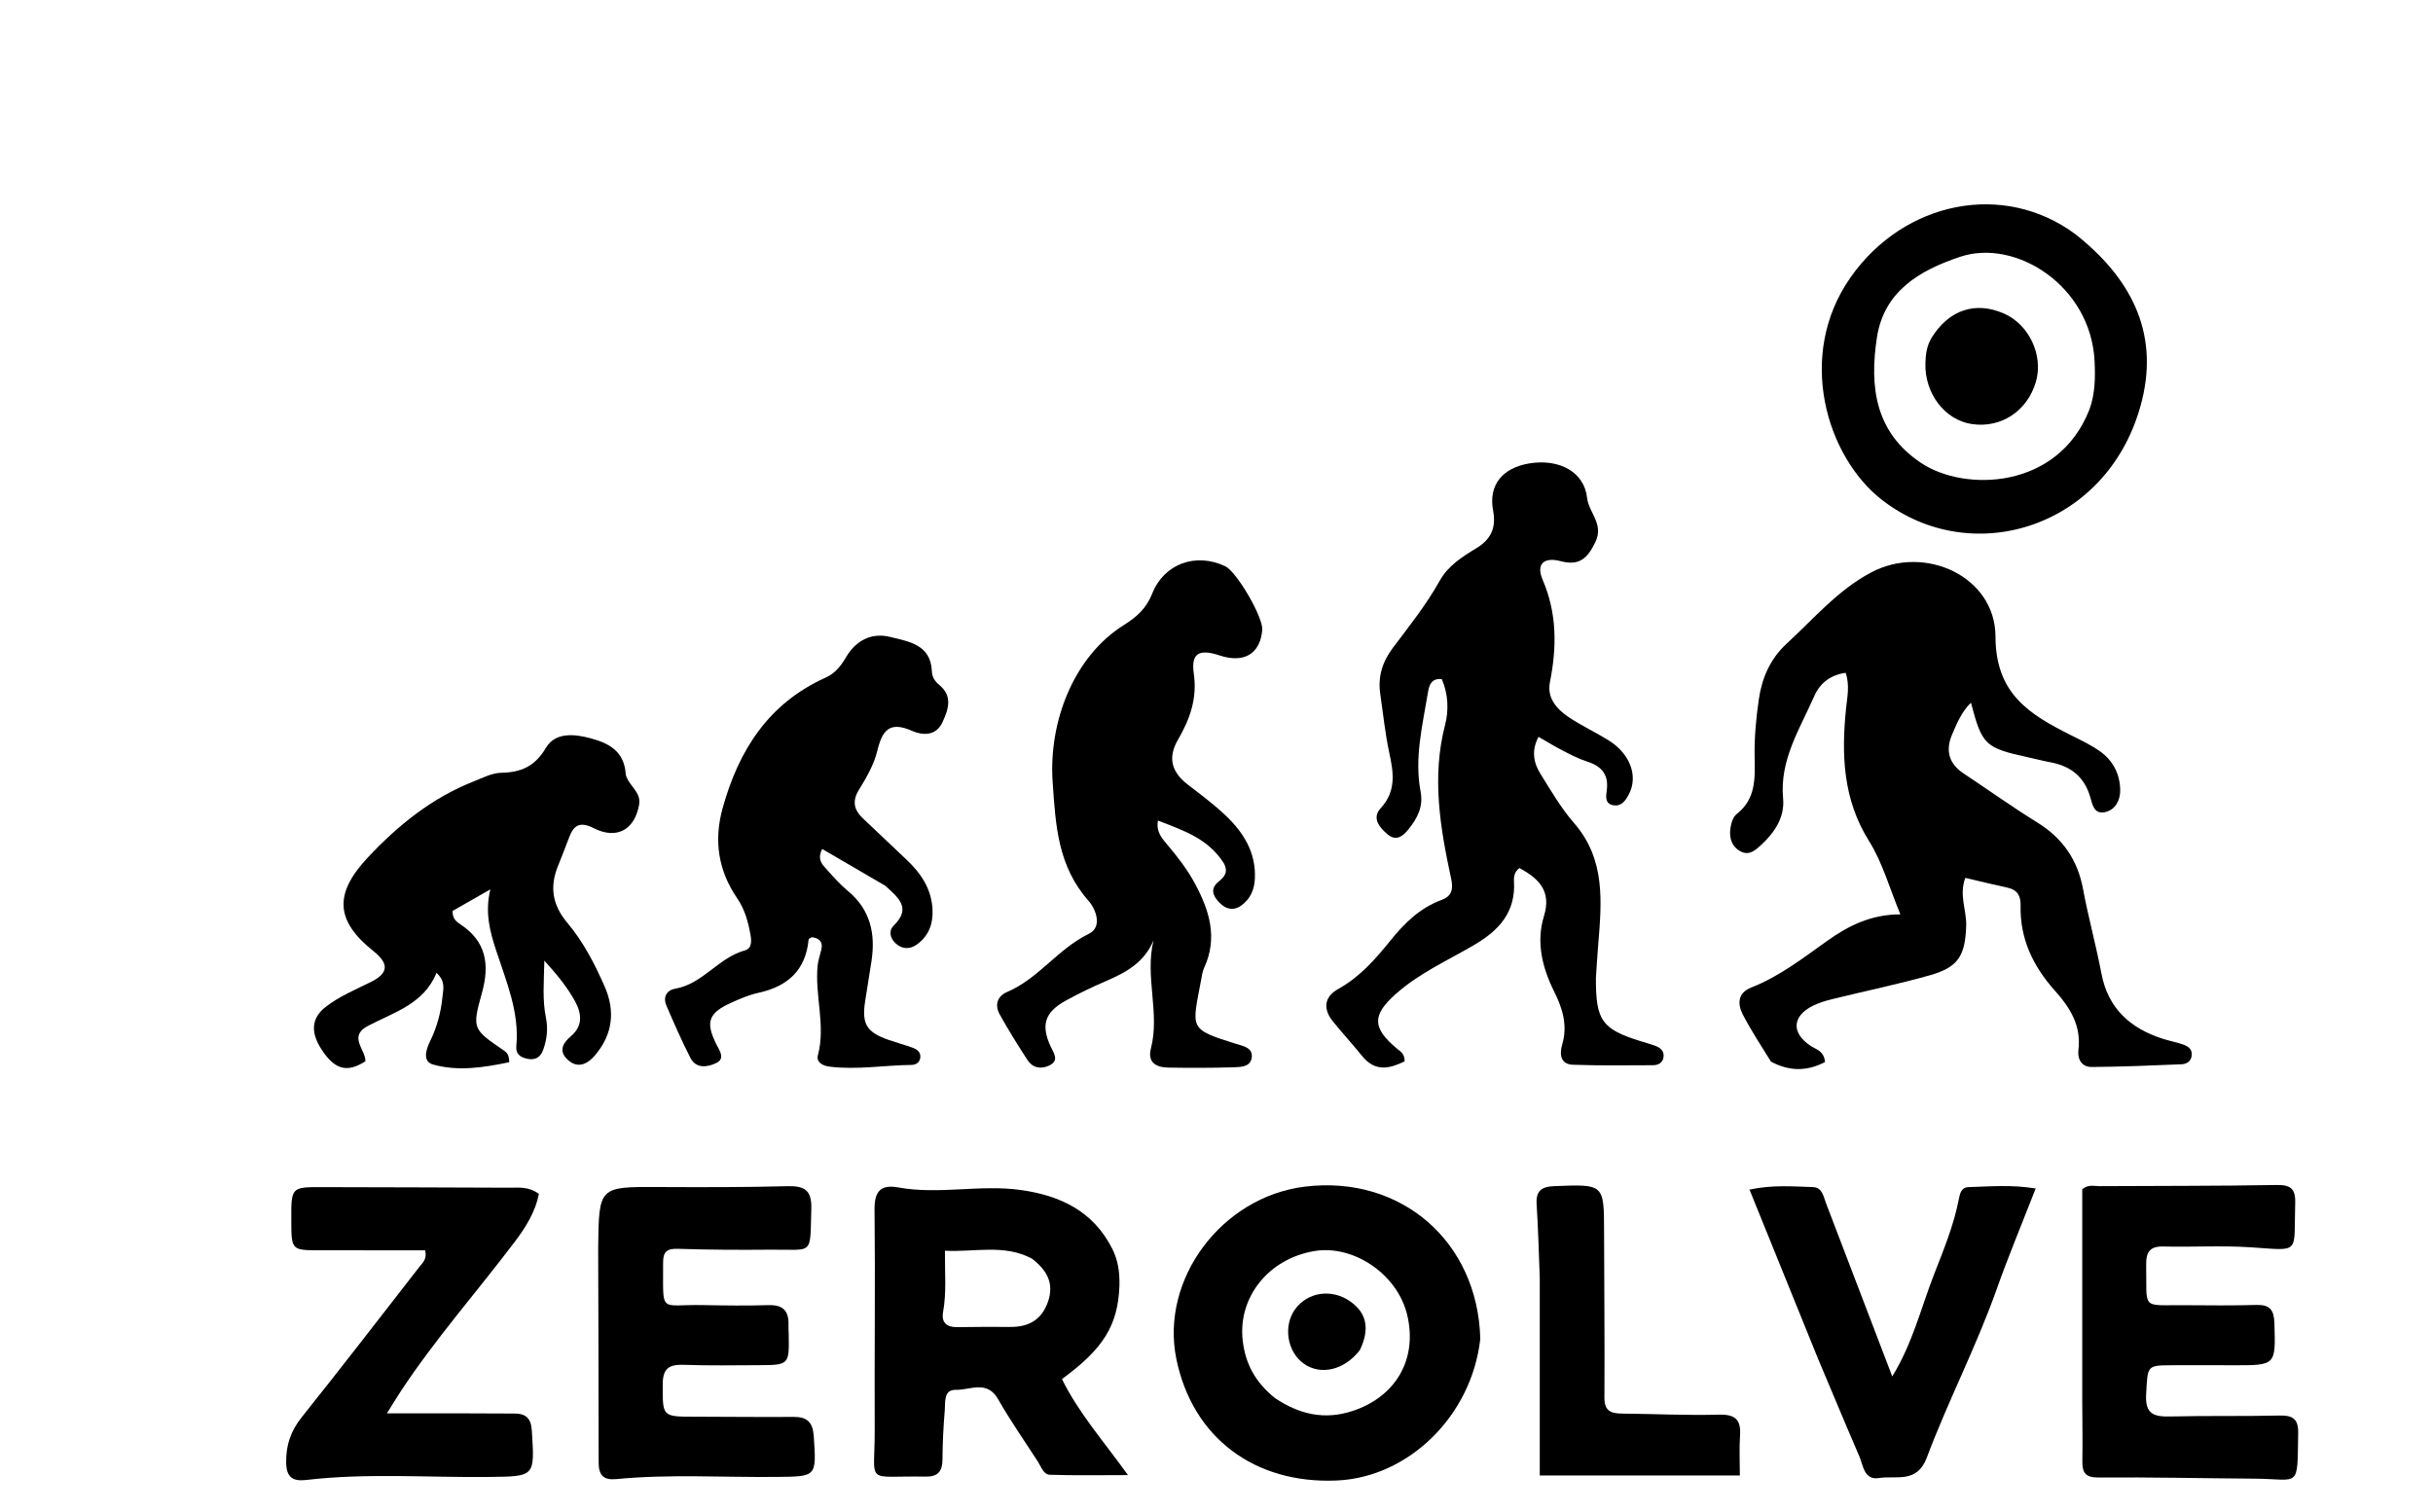 <svg version="1.1" id="Layer_1" xmlns="http://www.w3.org/2000/svg" xmlns:xlink="http://www.w3.org/1999/xlink" x="0px" y="0px"
	 width="100%" viewBox="0 0 592 368" enable-background="new 0 0 592 368" xml:space="preserve">
<path fill="#000000" opacity="1" stroke="none" 
	d="
M430.917,258.383 
	C428.436,254.387 426.058,250.76 424.071,246.93 
	C422.711,244.308 422.826,241.622 426.137,240.327 
	C433.057,237.621 438.805,233.085 444.787,228.848 
	C449.809,225.29 455.309,222.536 462.407,222.538 
	C459.763,216.192 458.072,209.955 454.789,204.716 
	C448.421,194.555 448.039,183.714 449.179,172.448 
	C449.461,169.665 450.112,166.897 449.108,163.751 
	C445.422,164.24 442.832,166.259 441.462,169.389 
	C437.963,177.386 432.987,184.896 433.867,194.35 
	C434.291,198.897 431.796,202.653 428.462,205.698 
	C427.101,206.941 425.622,208.28 423.596,207.246 
	C421.389,206.119 420.74,204.005 421.027,201.745 
	C421.187,200.481 421.638,198.861 422.545,198.15 
	C427.316,194.413 427.03,189.376 426.936,184.11 
	C426.854,179.475 427.29,174.788 427.96,170.192 
	C428.716,165.005 430.723,160.336 434.754,156.628 
	C441.355,150.557 447.207,143.602 455.293,139.314 
	C468.361,132.382 485.518,140.317 485.544,154.93 
	C485.568,169 493.99,173.952 504.007,178.976 
	C506.381,180.166 508.812,181.325 510.968,182.85 
	C514.132,185.086 515.826,188.395 515.887,192.239 
	C515.926,194.658 514.819,197.047 512.244,197.645 
	C509.505,198.28 509.124,195.766 508.573,193.897 
	C507.143,189.054 503.838,186.447 498.989,185.54 
	C497.191,185.204 495.419,184.731 493.63,184.342 
	C483.001,182.032 482.292,181.368 479.58,171.02 
	C477.31,173.194 476.191,175.986 475.015,178.691 
	C473.339,182.548 474.122,185.815 477.774,188.236 
	C483.742,192.191 489.568,196.373 495.656,200.131 
	C501.866,203.965 505.526,209.234 506.857,216.417 
	C508.128,223.28 510.011,230.028 511.31,236.886 
	C512.922,245.396 518.261,250.216 526.121,252.773 
	C527.7,253.287 529.348,253.593 530.924,254.116 
	C532.212,254.544 533.462,255.17 533.292,256.872 
	C533.151,258.277 532.055,258.965 530.888,259.015 
	C523.581,259.325 516.269,259.627 508.957,259.682 
	C506.537,259.7 505.44,257.788 505.723,255.511 
	C506.453,249.641 503.692,245.22 500.036,241.147 
	C494.724,235.229 491.463,228.499 491.655,220.378 
	C491.71,218.082 490.893,216.56 488.486,216.044 
	C485.105,215.319 481.747,214.486 478.193,213.656 
	C476.624,217.918 478.552,221.606 478.416,225.339 
	C478.156,232.519 476.593,235.374 469.615,237.348 
	C461.78,239.565 453.783,241.204 445.87,243.152 
	C444.268,243.546 442.649,244.032 441.175,244.755 
	C436.022,247.281 435.806,251.418 440.603,254.564 
	C441.942,255.442 443.807,255.752 444.063,258.473 
	C439.883,260.666 435.614,260.875 430.917,258.383 
z"/>
<path fill="#000000" opacity="1" stroke="none" 
	d="
M388.318,238.046 
	C388.283,248.423 389.791,250.477 399.265,253.421 
	C400.377,253.767 401.504,254.069 402.599,254.462 
	C403.943,254.945 405.033,255.75 404.761,257.37 
	C404.531,258.738 403.393,259.247 402.167,259.25 
	C395.673,259.269 389.173,259.372 382.687,259.131 
	C379.652,259.019 379.451,256.489 380.101,254.281 
	C381.479,249.601 380.255,245.517 378.168,241.335 
	C375.281,235.551 373.718,229.327 375.678,222.962 
	C377.586,216.769 374.333,213.799 369.719,211.254 
	C368.511,212.153 368.317,213.351 368.384,214.487 
	C368.828,221.985 364.776,226.417 358.686,229.988 
	C352.242,233.767 345.338,236.833 339.658,241.879 
	C333.864,247.027 333.836,250.102 339.817,255.139 
	C340.693,255.877 341.824,256.398 341.765,258.323 
	C338.148,260.051 334.655,260.99 331.448,257.023 
	C329.146,254.176 326.659,251.477 324.355,248.631 
	C321.869,245.561 322.16,242.624 325.645,240.682 
	C330.886,237.761 334.683,233.416 338.355,228.867 
	C341.737,224.676 345.513,220.963 350.714,219.048 
	C353.203,218.131 353.668,216.511 353.107,213.912 
	C350.434,201.522 348.32,189.128 351.62,176.416 
	C352.547,172.847 352.384,168.871 350.818,165.281 
	C348.227,165.003 347.72,166.894 347.475,168.384 
	C346.157,176.41 344.102,184.435 345.658,192.635 
	C346.367,196.375 344.856,199.142 342.756,201.782 
	C341.479,203.387 339.793,204.865 337.679,203.102 
	C335.699,201.452 333.722,199.132 335.925,196.734 
	C339.784,192.533 339.089,188.08 338.04,183.212 
	C337.026,178.507 336.549,173.685 335.847,168.913 
	C335.233,164.734 336.337,161.101 338.895,157.699 
	C342.892,152.381 347.058,147.173 350.321,141.327 
	C352.342,137.706 355.762,135.529 359.188,133.446 
	C362.712,131.305 364.121,128.555 363.304,124.248 
	C362.126,118.039 365.609,113.849 372.131,112.781 
	C379.49,111.575 385.502,114.951 386.166,121.133 
	C386.557,124.779 390.33,127.501 388.186,131.938 
	C386.286,135.87 384.292,137.778 379.776,136.583 
	C375.673,135.497 373.701,137.229 375.358,141.097 
	C378.887,149.337 378.819,157.51 377.13,166.024 
	C376.348,169.967 378.887,172.696 381.917,174.691 
	C384.967,176.699 388.31,178.257 391.416,180.187 
	C396.675,183.456 398.657,188.935 396.333,193.332 
	C395.52,194.871 394.513,196.323 392.545,195.979 
	C390.46,195.614 390.765,193.784 390.957,192.359 
	C391.475,188.516 389.705,186.46 386.174,185.34 
	C384.127,184.69 382.185,183.668 380.262,182.686 
	C378.355,181.712 376.53,180.577 374.361,179.337 
	C372.589,182.622 373.118,185.605 374.824,188.335 
	C377.379,192.425 379.827,196.674 382.975,200.283 
	C390.752,209.198 389.713,219.625 388.862,230.117 
	C388.66,232.604 388.499,235.093 388.318,238.046 
z"/>
<path fill="#000000" opacity="1" stroke="none" 
	d="
M297.753,210.046 
	C293.918,204.037 287.905,202.113 281.755,199.703 
	C281.258,202.526 282.794,204.104 284.138,205.702 
	C286.611,208.641 288.944,211.666 290.768,215.065 
	C294.271,221.591 296.368,228.246 292.996,235.532 
	C292.585,236.418 292.453,237.447 292.27,238.424 
	C290.018,250.47 289.101,250.411 300.817,254.066 
	C302.462,254.579 304.866,254.966 304.582,257.35 
	C304.305,259.667 301.93,259.7 300.187,259.753 
	C294.862,259.913 289.527,259.93 284.2,259.825 
	C281.34,259.769 279.159,258.593 280.04,255.183 
	C282.286,246.488 278.504,237.714 280.677,228.863 
	C278.412,234.252 273.985,236.68 269.162,238.75 
	C265.798,240.193 262.479,241.781 259.278,243.555 
	C254.182,246.381 253.24,249.488 255.656,254.727 
	C256.417,256.379 257.82,258.113 255.272,259.333 
	C253.246,260.303 251.244,259.9 249.984,257.951 
	C247.632,254.317 245.322,250.643 243.234,246.854 
	C242.014,244.639 242.618,242.46 245.038,241.432 
	C252.695,238.18 257.426,230.915 264.911,227.285 
	C268.491,225.548 266.412,220.971 264.955,219.338 
	C257.375,210.845 256.855,200.97 256.127,190.219 
	C255.153,175.834 261.123,159.819 273.524,152.081 
	C276.559,150.187 278.95,148.035 280.347,144.493 
	C283.24,137.156 290.998,134.425 298.116,137.81 
	C300.945,139.155 307.403,150.276 307.133,153.336 
	C306.619,159.148 302.696,161.484 296.751,159.517 
	C291.774,157.87 289.757,158.959 290.478,163.93 
	C291.361,170.012 289.501,175.08 286.614,180.052 
	C284.065,184.444 285.101,187.933 288.986,190.93 
	C292.149,193.371 295.381,195.767 298.266,198.516 
	C302.604,202.649 305.652,207.519 305.335,213.888 
	C305.202,216.551 304.241,218.75 302.09,220.335 
	C300.136,221.774 298.27,221.294 296.712,219.685 
	C295.19,218.113 294.329,216.348 296.5,214.574 
	C297.88,213.447 298.988,212.274 297.753,210.046 
z"/>
<path fill="#000000" opacity="1" stroke="none" 
	d="
M152.263,188.547 
	C153.039,191.404 156.097,192.681 155.497,195.943 
	C154.406,201.875 150.129,204.414 144.509,201.578 
	C141.172,199.893 139.633,200.73 138.473,203.824 
	C137.598,206.157 136.69,208.479 135.758,210.79 
	C133.704,215.884 134.402,220.274 138.074,224.629 
	C141.934,229.208 144.715,234.601 147.129,240.106 
	C149.779,246.151 149.052,251.844 144.736,256.886 
	C142.982,258.935 140.651,260.157 138.225,257.998 
	C135.909,255.937 136.775,254.002 138.922,252.175 
	C141.832,249.7 141.603,246.742 139.881,243.622 
	C138.025,240.259 135.641,237.315 132.453,233.797 
	C132.35,238.91 131.938,243.286 132.834,247.667 
	C133.386,250.366 133.083,252.975 132.163,255.524 
	C131.503,257.354 130.181,258.103 128.239,257.668 
	C126.608,257.304 125.454,256.524 125.633,254.632 
	C126.414,246.374 123.213,238.931 120.74,231.374 
	C119.223,226.738 117.946,222.164 119.31,216.451 
	C115.695,218.516 112.783,220.179 110.123,221.698 
	C110.076,223.662 111.14,224.382 112.047,224.981 
	C118.335,229.129 119.171,234.795 117.276,241.611 
	C114.83,250.411 114.989,250.455 122.615,255.673 
	C123.322,256.156 123.895,256.73 123.907,258.523 
	C117.854,259.767 111.601,260.818 105.399,259.091 
	C102.713,258.343 103.685,255.393 104.624,253.474 
	C106.336,249.978 107.31,246.315 107.676,242.491 
	C107.841,240.761 108.469,238.837 106.21,236.771 
	C103.105,244.402 95.809,246.367 89.5,249.698 
	C84.643,252.262 89.009,255.465 88.909,258.298 
	C84.677,260.999 81.832,260.411 78.832,256.282 
	C75.416,251.58 75.567,247.853 79.371,244.957 
	C82.708,242.416 86.566,240.822 90.293,238.968 
	C94.564,236.844 94.669,234.514 90.925,231.534 
	C81.534,224.055 81.255,217.462 89.555,208.632 
	C96.951,200.763 105.165,194.148 115.296,190.164 
	C117.457,189.314 119.696,188.126 121.92,188.081 
	C126.777,187.981 130.139,186.556 132.818,182.027 
	C135.109,178.153 139.771,178.611 143.751,179.693 
	C148.089,180.873 151.953,182.791 152.263,188.547 
z"/>
<path fill="#000000" opacity="1" stroke="none" 
	d="
M215.42,215.58 
	C210.126,212.478 205.133,209.574 200.062,206.623 
	C198.676,209.274 200.244,210.567 201.398,211.869 
	C202.941,213.612 204.525,215.358 206.31,216.838 
	C211.789,221.381 213.076,227.253 212.048,233.934 
	C211.543,237.216 210.991,240.492 210.491,243.775 
	C209.659,249.246 210.892,251.246 216.266,253.106 
	C218.152,253.759 220.084,254.282 221.963,254.952 
	C223.097,255.357 224.119,256.029 223.919,257.465 
	C223.756,258.635 222.799,259.169 221.775,259.18 
	C215.128,259.251 208.503,260.426 201.842,259.597 
	C200.214,259.395 198.555,258.566 199.018,256.811 
	C200.951,249.489 198.212,242.241 198.951,234.972 
	C199.084,233.66 199.553,232.384 199.853,231.088 
	C200.306,229.134 199.285,228.329 197.535,228.09 
	C197.247,228.286 196.772,228.444 196.753,228.645 
	C196.047,236.203 191.592,240.105 184.459,241.65 
	C182.207,242.138 180.027,243.092 177.91,244.045 
	C172.385,246.533 171.619,248.744 174.28,254.111 
	C175.083,255.729 176.597,257.635 174.172,258.765 
	C172.108,259.728 169.373,260.147 168.003,257.481 
	C165.875,253.342 164.014,249.059 162.169,244.782 
	C161.262,242.679 162.154,241.007 164.333,240.621 
	C171.049,239.433 174.836,233.046 181.249,231.306 
	C183.019,230.825 182.865,228.925 182.595,227.433 
	C182.032,224.316 181.22,221.316 179.366,218.61 
	C174.774,211.907 173.646,204.618 175.82,196.732 
	C179.715,182.599 187.007,171.178 200.845,164.938 
	C203.292,163.834 204.622,162.038 205.949,159.806 
	C208.273,155.901 212.055,153.891 216.559,155.009 
	C221.106,156.137 226.477,156.844 226.741,163.369 
	C226.802,164.861 227.511,165.843 228.577,166.73 
	C231.897,169.493 230.732,172.722 229.307,175.806 
	C227.74,179.199 224.409,178.984 221.95,177.89 
	C216.44,175.439 214.678,177.719 213.459,182.76 
	C212.657,186.078 210.837,189.244 209.014,192.194 
	C207.25,195.05 207.819,197.149 210.021,199.232 
	C213.528,202.548 217.016,205.884 220.536,209.186 
	C224.045,212.476 226.619,216.269 226.898,221.231 
	C227.096,224.763 226.003,227.848 223.007,229.93 
	C221.347,231.083 219.486,231.02 217.947,229.607 
	C216.542,228.317 216.152,226.536 217.537,225.175 
	C221.781,221.005 218.598,218.463 215.42,215.58 
z"/>
<path fill="#000000" opacity="1" stroke="none" 
	d="
M272.382,312.97 
	C272.002,322.578 268.512,328.223 258.4,335.632 
	C262.363,343.745 268.4,350.59 274.466,359.008 
	C267.395,359.008 261.407,359.132 255.431,358.923 
	C253.897,358.869 253.324,356.943 252.523,355.701 
	C249.273,350.669 245.828,345.747 242.869,340.548 
	C240.163,335.794 236.067,338.327 232.61,338.251 
	C229.519,338.182 230.053,341.259 229.883,343.257 
	C229.543,347.229 229.35,351.223 229.324,355.21 
	C229.304,358.132 228.193,359.432 225.168,359.376 
	C210.105,359.096 212.903,361.738 212.835,347.816 
	C212.749,330.006 212.99,312.193 212.794,294.384 
	C212.744,289.845 214.35,288.229 218.626,289.004 
	C228.552,290.804 238.559,288.208 248.503,289.637 
	C258.064,291.012 265.974,294.785 270.586,303.822 
	C271.992,306.575 272.474,309.475 272.382,312.97 
M251.06,306.302 
	C244.304,302.729 237.192,304.783 229.925,304.399 
	C229.873,309.755 230.334,314.562 229.471,319.321 
	C229.011,321.857 230.336,323.02 232.857,322.995 
	C237.182,322.952 241.507,322.898 245.832,322.943 
	C250.336,322.989 253.506,321.171 255.007,316.782 
	C256.443,312.58 255.039,309.327 251.06,306.302 
z"/>
<path fill="#000000" opacity="1" stroke="none" 
	d="
M360.187,325.836 
	C358.109,344.555 342.79,359.522 325.344,360.317 
	C305.195,361.236 290.112,349.815 286.223,330.692 
	C282.287,311.336 297.252,291.286 317.489,288.803 
	C340.787,285.944 359.574,302.039 360.187,325.836 
M310.284,340.298 
	C316.109,344.19 322.237,345.681 329.166,343.381 
	C339.702,339.885 344.989,330.708 342.379,319.935 
	C340.006,310.142 329.376,302.87 319.794,304.484 
	C308.703,306.352 301.203,315.663 302.372,326.199 
	C302.983,331.711 305.314,336.35 310.284,340.298 
z"/>
<path fill="#000000" opacity="1" stroke="none" 
	d="
M506.653,340.999 
	C506.655,323.392 506.655,306.285 506.655,289.43 
	C508.162,288.178 509.54,288.691 510.822,288.684 
	C525.147,288.599 539.474,288.655 553.796,288.404 
	C557.243,288.344 558.585,289.157 558.471,292.801 
	C558.074,305.433 560.021,304.355 547.415,303.551 
	C540.446,303.107 533.425,303.543 526.432,303.371 
	C523.074,303.288 522.151,304.728 522.211,307.873 
	C522.42,318.934 520.822,317.58 531.564,317.657 
	C537.395,317.699 543.229,317.76 549.055,317.595 
	C552.317,317.502 553.314,318.823 553.41,322.004 
	C553.721,332.312 553.836,332.304 543.381,332.276 
	C538.383,332.263 533.385,332.238 528.388,332.27 
	C522.284,332.309 522.593,332.35 522.198,339.42 
	C521.924,344.328 524.284,344.831 528.196,344.736 
	C537.02,344.523 545.855,344.723 554.679,344.51 
	C557.87,344.433 559.25,345.362 559.194,348.698 
	C558.962,362.576 559.725,359.95 548.565,359.874 
	C535.911,359.788 523.257,359.488 510.605,359.593 
	C507.262,359.62 506.637,358.281 506.684,355.492 
	C506.764,350.829 506.672,346.163 506.653,340.999 
z"/>
<path fill="#000000" opacity="1" stroke="none" 
	d="
M145.548,303.641 
	C145.729,288.78 145.729,288.835 160.119,288.897 
	C170.611,288.942 181.109,288.975 191.595,288.694 
	C195.826,288.581 197.556,289.7 197.411,294.265 
	C197.045,305.762 198.129,304.047 187.415,304.146 
	C179.923,304.215 172.425,304.182 164.938,303.932 
	C162.277,303.843 161.332,304.675 161.347,307.26 
	C161.419,319.988 160.216,317.417 171.059,317.628 
	C176.387,317.732 181.722,317.8 187.047,317.64 
	C190.504,317.537 191.946,319.041 191.855,322.353 
	C191.832,323.184 191.894,324.018 191.91,324.85 
	C192.057,332.075 191.942,332.223 184.875,332.255 
	C178.712,332.283 172.544,332.387 166.389,332.169 
	C162.868,332.045 161.263,332.984 161.255,336.866 
	C161.241,344.807 161.05,344.789 169.109,344.794 
	C177.104,344.799 185.099,344.909 193.093,344.844 
	C196.419,344.817 197.783,346.156 198.007,349.551 
	C198.66,359.454 198.776,359.351 188.853,359.451 
	C175.871,359.581 162.873,358.728 149.91,359.983 
	C146.902,360.274 145.667,359.047 145.667,356.036 
	C145.667,338.727 145.588,321.418 145.548,303.641 
z"/>
<path fill="#000000" opacity="1" stroke="none" 
	d="
M504.953,56.974 
	C518.327,67.506 525.313,80.648 521.205,97.375 
	C513.648,128.147 480.094,138.912 457.895,121.643 
	C444.469,111.199 436.901,86.511 450.315,67.458 
	C463.374,48.908 487.541,44.068 504.953,56.974 
M508.393,99.685 
	C509.8,95.855 509.848,91.872 509.652,87.878 
	C508.753,69.547 490.446,57.984 476.951,62.496 
	C467.054,65.806 458.398,70.882 456.685,82.2 
	C454.897,94.014 456.167,105.15 467.447,112.677 
	C478.066,119.761 500.78,119.157 508.393,99.685 
z"/>
<path fill="#000000" opacity="1" stroke="none" 
	d="
M70.877,296.982 
	C70.848,288.896 70.848,288.901 78.442,288.923 
	C93.596,288.966 108.749,288.988 123.903,289.062 
	C126.189,289.074 128.586,288.703 131.126,290.57 
	C130.285,294.857 127.991,298.595 125.32,302.132 
	C116.104,314.334 105.947,325.818 97.51,338.612 
	C96.447,340.223 95.458,341.882 94.15,343.973 
	C100.663,343.973 106.401,343.965 112.14,343.975 
	C116.469,343.982 120.799,344.029 125.129,344.025 
	C127.924,344.023 129.211,345.112 129.404,348.168 
	C130.119,359.462 130.226,359.322 118.925,359.456 
	C104.119,359.631 89.288,358.454 74.51,360.191 
	C71.23,360.577 69.666,359.562 69.627,355.884 
	C69.583,351.648 70.774,348.229 73.426,344.908 
	C83.083,332.813 92.536,320.555 102.037,308.336 
	C102.812,307.338 103.987,306.439 103.446,304.299 
	C94.977,304.299 86.381,304.314 77.785,304.294 
	C70.904,304.278 70.904,304.26 70.877,296.982 
z"/>
<path fill="#000000" opacity="1" stroke="none" 
	d="
M442.327,330.59 
	C436.753,316.885 431.349,303.521 425.688,289.521 
	C431.312,288.318 436.25,288.763 441.134,288.913 
	C443.414,288.983 443.697,291.247 444.334,292.907 
	C449.632,306.718 454.904,320.539 460.427,334.992 
	C465.394,326.895 467.427,318.303 470.579,310.203 
	C472.927,304.172 475.425,298.149 476.645,291.734 
	C476.911,290.336 477.316,288.962 478.939,288.917 
	C484.175,288.771 489.441,288.277 495.322,289.254 
	C491.988,297.821 488.682,305.729 485.823,313.797 
	C480.875,327.758 474.021,340.919 468.831,354.75 
	C466.436,361.131 461.371,359.059 457.209,359.72 
	C453.544,360.303 453.379,356.657 452.391,354.376 
	C449.019,346.593 445.785,338.751 442.327,330.59 
z"/>
<path fill="#000000" opacity="1" stroke="none" 
	d="
M374.657,311.048 
	C374.416,304.746 374.269,298.929 373.896,293.126 
	C373.685,289.857 375.023,288.803 378.205,288.679 
	C390.308,288.207 390.284,288.121 390.306,299.83 
	C390.33,313.289 390.473,326.747 390.392,340.205 
	C390.371,343.56 392.151,344.011 394.789,344.036 
	C402.598,344.112 410.413,344.504 418.213,344.296 
	C422.205,344.189 423.664,345.485 423.388,349.39 
	C423.169,352.505 423.344,355.647 423.344,359.105 
	C407.089,359.105 391.37,359.105 374.657,359.105 
	C374.657,343.276 374.657,327.408 374.657,311.048 
z"/>
<path fill="#000000" opacity="1" stroke="none" 
	d="
M330.891,328.57 
	C327.097,333.511 321.306,334.785 317.24,331.887 
	C313.152,328.973 312.173,322.64 315.181,318.567 
	C318.226,314.445 324.048,313.563 328.573,316.754 
	C332.806,319.739 333.193,323.748 330.891,328.57 
z"/>
<path fill="#000000" opacity="1" stroke="none" 
	d="
M469.965,82.252 
	C474.243,75.342 480.707,73.273 487.629,76.319 
	C493.736,79.006 497.241,86.506 495.381,92.905 
	C493.313,100.018 486.963,104.233 479.848,103.215 
	C473.245,102.27 468.255,95.754 468.495,88.362 
	C468.56,86.362 468.742,84.375 469.965,82.252 
z"/>
</svg>